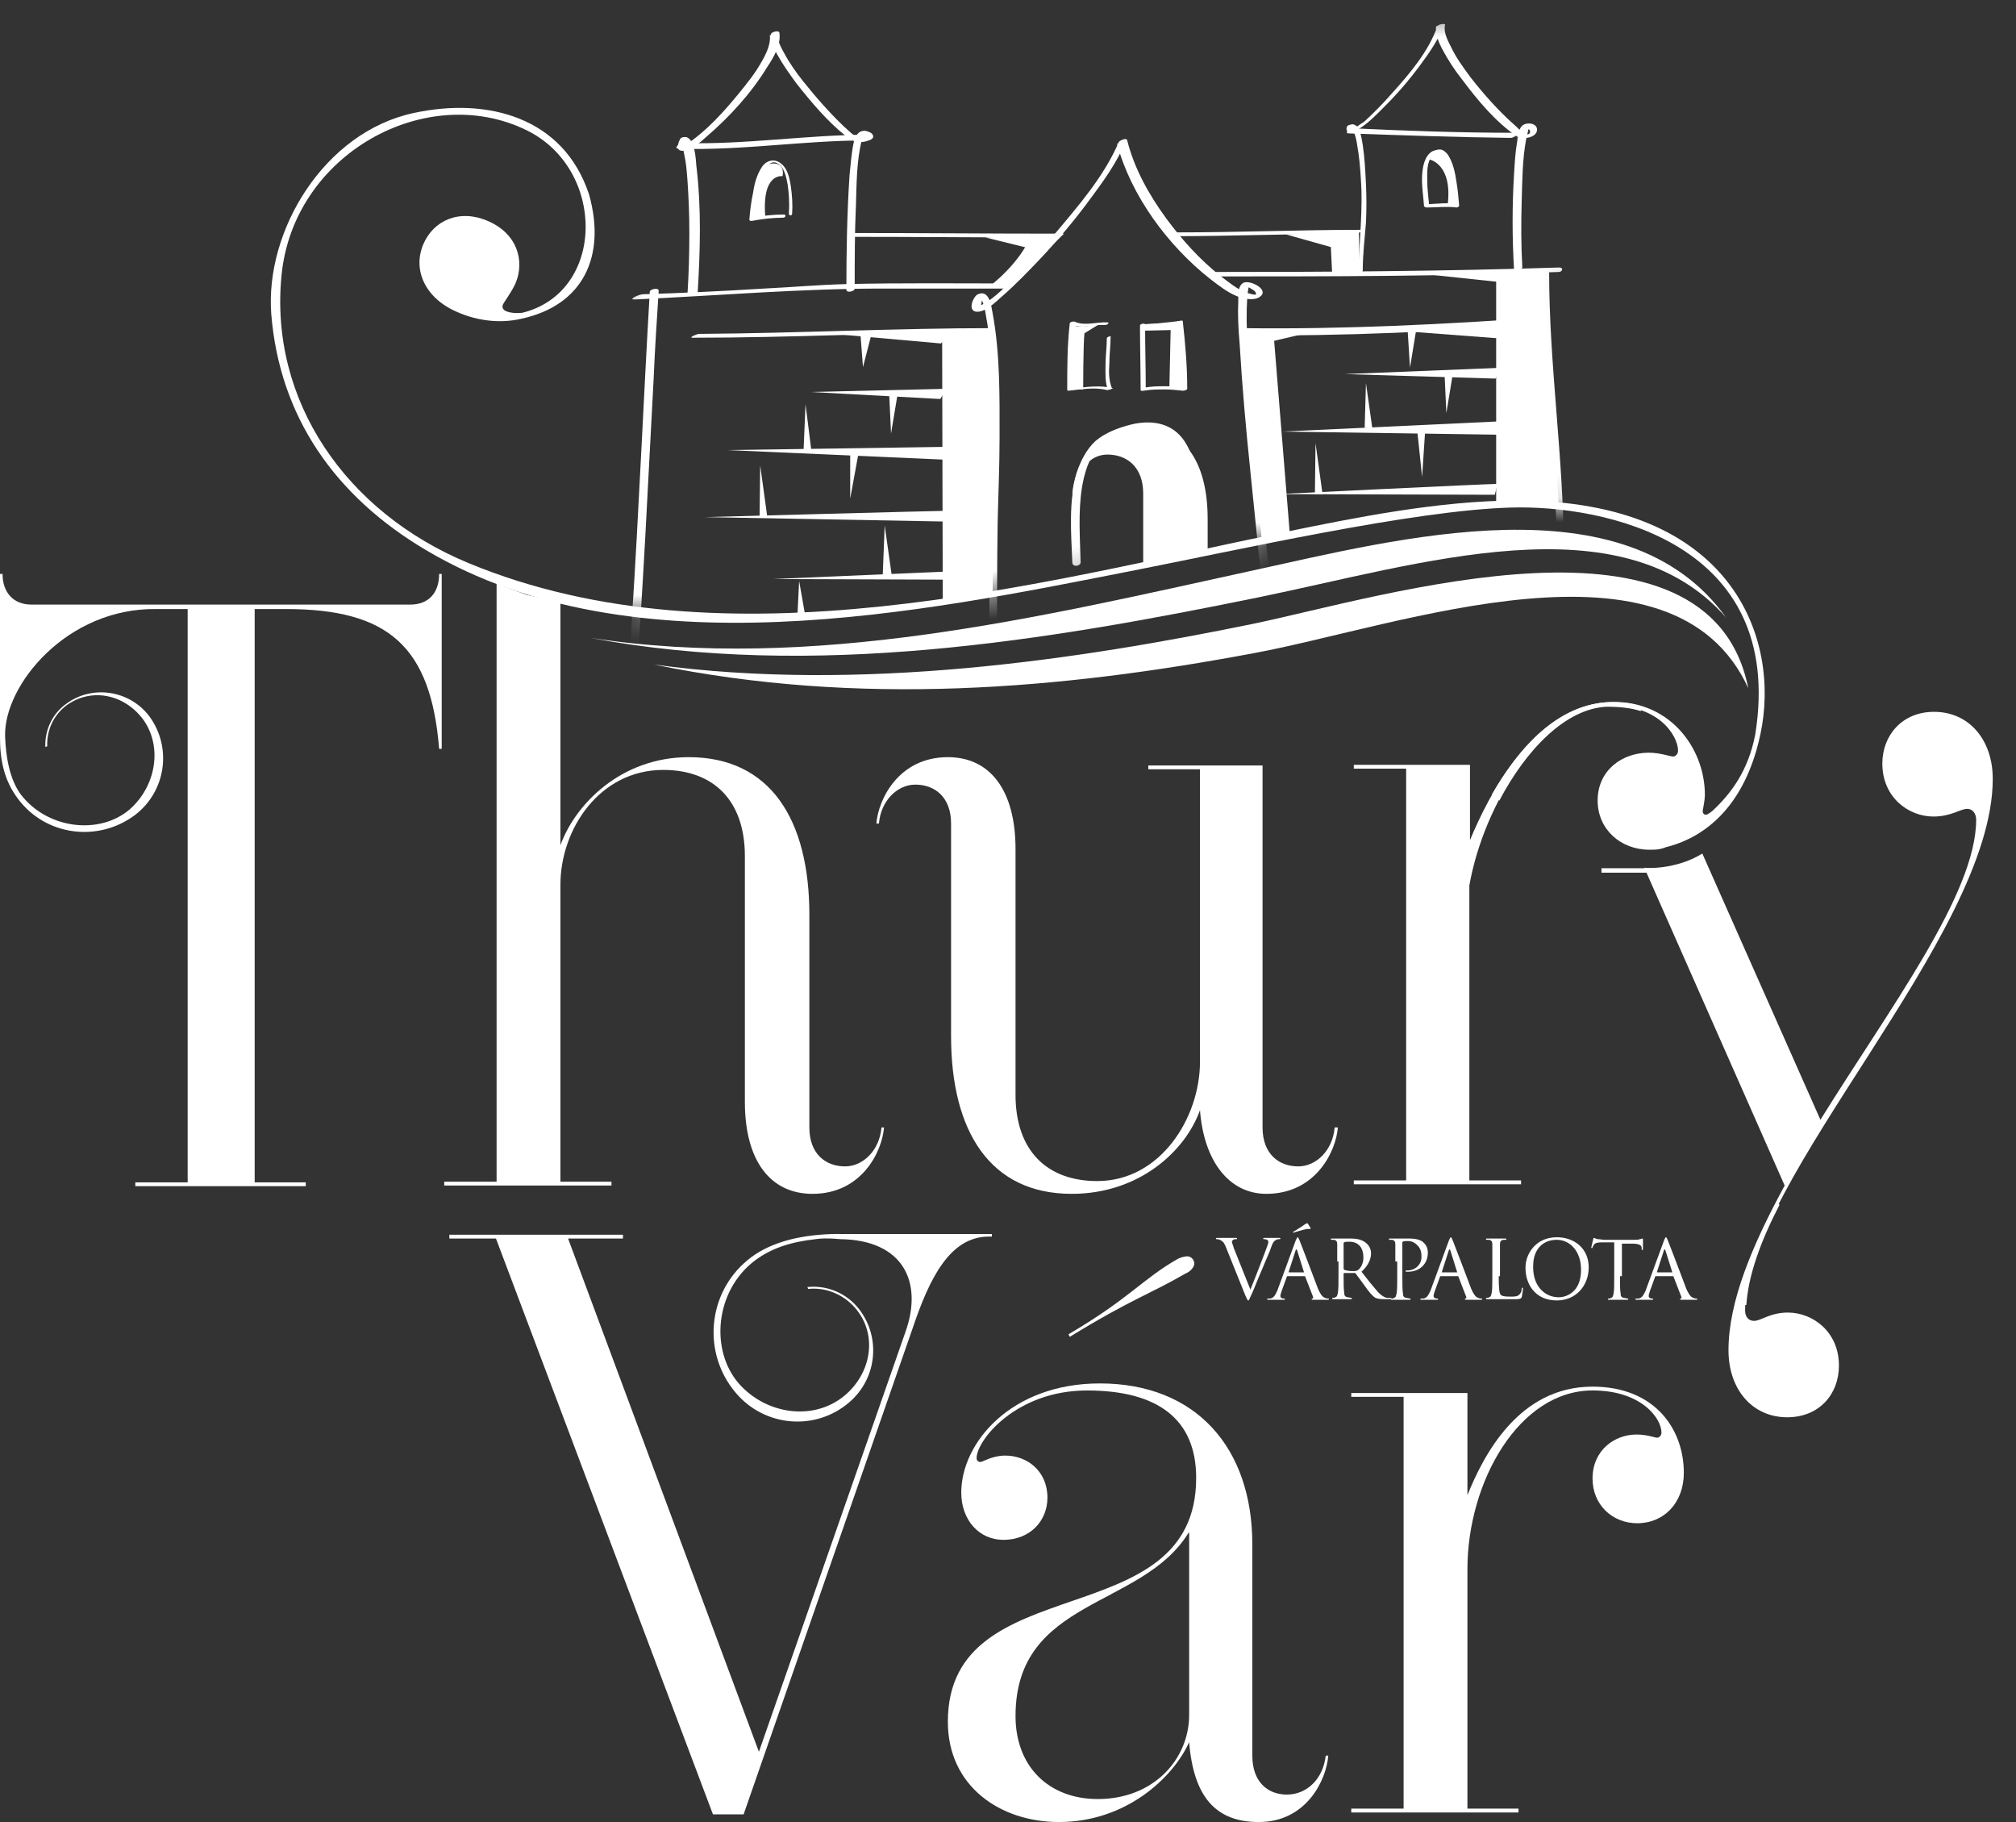 <svg xmlns="http://www.w3.org/2000/svg" width="83" height="75" viewBox="0 0 83 75" fill="none"><rect x="0" y="0" width="83" height="75" fill="#333333" stroke="none"/><g clip-path="url(#clip0_673_1390)"><path d="M70.086 35.135L74.948 46.093C77.786 41.52 81.36 36.79 81.36 33.742C81.36 33.505 81.228 33.295 80.992 33.295C80.703 33.295 80.335 33.611 79.599 33.611C78.574 33.611 77.497 32.822 77.497 31.429C77.497 30.273 78.311 29.301 79.625 29.301C81.07 29.301 82.043 30.457 82.043 32.06C82.043 38.551 71.847 48.537 71.847 53.95C71.847 54.187 71.978 54.371 72.215 54.371C72.504 54.371 72.871 54.029 73.607 54.029C74.632 54.029 75.71 54.818 75.71 56.21C75.71 57.393 74.895 58.339 73.581 58.339C72.136 58.339 71.163 57.183 71.163 55.58C71.163 53.556 72.162 51.217 73.476 48.8L67.695 35.713C67.695 35.739 68.982 35.818 70.086 35.135Z" fill="white"></path><path d="M54.949 46.409C54.87 47.355 54.187 48.012 53.451 48.012C52.663 48.012 51.98 47.513 51.98 46.409V31.509H47.276V31.666H49.404V43.702C49.404 46.015 47.775 48.616 45.174 48.616C43.097 48.616 41.81 47.355 41.81 45.069V34.951C41.81 32.56 40.785 31.167 39.024 31.167C37.001 31.167 36.16 32.901 36.081 33.9H36.186C36.265 32.954 36.948 32.297 37.684 32.297C38.472 32.297 39.156 32.796 39.156 33.9V42.651C39.156 46.566 40.759 49.142 44.122 49.142C46.908 49.142 48.8 47.381 49.404 45.699C49.562 47.775 50.587 49.142 52.138 49.142C54.161 49.142 55.002 47.407 55.081 46.409H54.949Z" fill="white"></path><path d="M60.415 64.593V74.448H62.518V74.606H55.633V74.448H57.787V57.498H55.633V57.34H60.415V61.545C61.072 59.916 62.518 57.078 65.566 57.078C68.115 57.078 69.324 58.812 69.324 60.625C69.324 61.86 68.509 62.701 67.406 62.701C66.381 62.701 65.566 61.939 65.566 60.862C65.566 59.706 66.46 59.049 67.379 59.049C67.8 59.049 68.141 59.18 68.22 59.18C68.325 59.18 68.404 59.075 68.404 58.97C68.404 58.392 67.59 57.235 65.566 57.235C62.544 57.235 60.415 60.993 60.415 64.593Z" fill="white"></path><path d="M43.124 61.65C43.124 62.596 42.414 63.385 41.31 63.385C40.312 63.385 39.576 62.57 39.576 61.44C39.576 59.39 41.626 56.946 45.279 56.946C49.247 56.946 51.559 59.601 51.559 63.569V72.267C51.559 73.371 52.216 73.87 52.978 73.87C53.819 73.87 54.476 73.213 54.581 72.267H54.686C54.608 73.266 53.793 75 51.822 75C50.061 75 49.142 73.975 48.958 71.715C48.274 73.213 46.33 75 43.597 75C41.179 75 39.024 73.528 39.024 70.874C39.024 64.436 49.247 67.405 49.247 60.836C49.247 58.418 47.67 57.236 44.753 57.236C41.836 57.236 40.207 59.285 40.207 60.021C40.207 60.126 40.286 60.179 40.364 60.179C40.469 60.179 40.837 59.916 41.389 59.916C42.283 59.916 43.124 60.547 43.124 61.65ZM48.931 63.096C47.013 66.223 41.81 65.776 41.81 70.638C41.81 72.714 43.176 74.054 45.2 74.054C47.486 74.054 48.958 72.425 48.958 70.585V63.096H48.931ZM44.043 55.028L43.991 54.923C46.54 53.425 47.013 52.663 48.485 51.822C48.59 51.769 48.669 51.743 48.826 51.717C48.984 51.691 49.142 51.796 49.168 51.98C49.194 52.137 49.01 52.348 48.8 52.426C47.355 53.267 46.566 53.478 44.043 55.028Z" fill="white"></path><path d="M20.445 24.019V48.642H18.29V48.8H25.175V48.642H23.073V36.423C23.073 34.11 24.702 31.692 27.304 31.692C29.38 31.692 30.667 32.954 30.667 35.24V45.358C30.667 47.749 31.692 49.142 33.453 49.142C35.476 49.142 36.317 47.407 36.396 46.409H36.291C36.212 47.355 35.529 48.012 34.793 48.012C34.005 48.012 33.322 47.512 33.322 46.409V37.658C33.322 33.742 31.719 31.167 28.355 31.167C25.569 31.167 23.677 33.111 23.073 34.793V24.676L22.311 24.623L21.706 24.492L21.049 24.256L20.445 24.019Z" fill="white"></path><path d="M62.465 20.603C59.259 20.603 55.764 21.312 52.821 21.917C42.835 23.967 29.879 27.567 19.289 23.178C14.217 21.076 11.09 16.477 11.589 11.353C12.062 6.333 17.554 3.338 21.68 5.361C24.965 6.964 24.939 12.036 21.496 12.877C21.233 12.903 20.971 12.877 20.813 12.798C20.708 12.745 20.655 12.64 20.708 12.535C20.734 12.456 21.076 12.01 21.233 11.642C21.601 10.748 21.312 9.618 20.077 9.093C18.921 8.593 17.843 9.066 17.423 10.065C16.976 11.143 17.528 12.299 18.842 12.851C19.683 13.219 20.629 13.324 21.496 13.113C23.993 12.562 24.965 10.564 24.255 8.015C23.204 4.809 20.051 3.995 17.029 4.652C13.35 5.44 10.906 9.487 11.168 12.93C11.51 17.134 13.77 20.419 17.554 22.653C26.069 27.698 38.052 25.175 46.487 23.52C50.928 22.653 58.208 20.997 62.228 20.892C65.96 20.787 73.528 22.259 72.267 30.221C71.978 31.745 71.242 32.691 70.506 33.374C70.375 33.48 70.27 33.558 70.191 33.532C70.112 33.506 70.086 33.401 70.112 33.322C70.138 33.138 70.191 32.928 70.191 32.718C70.191 30.747 68.667 28.723 66.144 28.907C63.122 29.117 61.282 32.744 60.52 34.583V31.482H55.737V31.64H57.892V48.59H55.737V48.748H62.623V48.59H60.494V36.449C61.098 33.033 63.542 29.222 66.118 29.065C68.246 28.933 69.087 30.273 69.087 30.904C69.087 31.009 69.008 31.141 68.877 31.141C68.772 31.141 68.351 30.983 67.878 30.983C66.801 30.983 65.776 31.693 65.776 32.954C65.776 34.136 66.722 34.977 67.905 34.977H68.01C68.22 34.977 68.404 34.951 68.588 34.872C69.665 34.61 71.741 33.69 72.477 30.221C73.318 26.305 71.347 20.603 62.465 20.603Z" fill="white"></path><path d="M68.062 35.923H65.934V35.739H68.693" fill="white"></path><path d="M38.972 16.004L33.374 16.135L38.709 16.424L38.972 16.004Z" fill="white"></path><path d="M35.424 13.744L35.529 15.111L35.897 13.691L35.424 13.744Z" fill="white"></path><path d="M38.893 18.395L29.932 18.526L38.893 18.921V18.395Z" fill="white"></path><path d="M33.085 18.501L33.164 16.635L33.401 18.527L33.085 18.501Z" fill="white"></path><path d="M36.606 16.162L36.685 17.843L36.948 16.267L36.606 16.162Z" fill="white"></path><path d="M39.129 23.52L31.824 23.835L39.182 23.861L39.129 23.52Z" fill="white"></path><path d="M36.344 23.651L36.423 21.627L36.712 23.677L36.344 23.651Z" fill="white"></path><path d="M32.822 25.517L32.901 23.914L33.164 25.412L32.822 25.517Z" fill="white"></path><path d="M39.129 21.023C38.683 21.023 29.012 21.286 29.012 21.286L39.024 21.47L39.129 21.023Z" fill="white"></path><path d="M35.003 18.658V20.524L35.345 18.658H35.003Z" fill="white"></path><path d="M31.272 21.286L31.298 19.157L31.587 21.259L31.272 21.286Z" fill="white"></path><path d="M61.834 15.137L55.37 15.399L61.572 15.584L61.834 15.137Z" fill="white"></path><path d="M61.755 17.344L52.794 17.765L61.755 17.896V17.344Z" fill="white"></path><path d="M56.184 17.607L56.237 15.768L56.5 17.633L56.184 17.607Z" fill="white"></path><path d="M59.469 15.321L59.548 17.003L59.811 15.4L59.469 15.321Z" fill="white"></path><path d="M57.945 13.455L58.05 15.136L58.313 13.533L57.945 13.455Z" fill="white"></path><path d="M61.65 19.919C61.203 19.919 52.584 20.34 52.584 20.34L61.545 20.366L61.65 19.919Z" fill="white"></path><path d="M58.339 17.633L58.549 19.631L58.681 17.633H58.339Z" fill="white"></path><path d="M54.135 20.34L54.161 18.238L54.45 20.34H54.135Z" fill="white"></path><mask id="mask0_673_1390" style="mask-type:luminance" maskUnits="userSpaceOnUse" x="23" y="0" width="43" height="26"><path d="M27.514 0L25.149 13.481L23.677 24.755C23.677 24.755 28.276 25.99 36.501 25.044C43.833 24.203 49.404 22.6 57.34 20.971C60.757 20.261 65.356 20.997 65.356 20.997L64.41 0.657L27.514 0Z" fill="white"></path></mask><g mask="url(#mask0_673_1390)"><path d="M26.174 12.325C29.564 12.167 32.954 11.878 36.344 11.878H41.284C41.389 11.878 41.599 11.852 41.678 11.773C41.731 11.72 41.783 11.668 41.652 11.668C39.392 11.668 37.132 11.641 34.846 11.694C33.716 11.72 32.586 11.825 31.456 11.878C29.774 11.983 28.092 12.062 26.437 12.114C26.253 12.141 25.806 12.351 26.174 12.325Z" fill="white"></path><path d="M41.048 26.673C41.048 24.965 41.048 23.23 41.074 21.522C41.1 20.34 41.153 19.183 41.153 18.001C41.153 16.319 41.179 14.558 40.864 12.877C40.811 12.588 40.732 11.904 40.259 12.114C40.075 12.193 39.839 12.745 40.154 12.824C40.522 12.903 40.995 12.43 41.232 12.22C41.81 11.72 42.362 11.142 42.887 10.59C43.623 9.802 44.306 8.987 44.937 8.12C45.463 7.411 45.988 6.675 46.33 5.86C46.225 5.886 46.12 5.913 45.988 5.913C46.566 8.067 48.09 10.117 49.825 11.484C50.166 11.746 50.534 12.036 50.929 12.193C51.165 12.298 51.664 12.403 51.901 12.193C52.242 11.904 51.454 11.51 51.191 11.641C50.955 11.773 50.981 12.141 50.981 12.377C50.955 12.955 50.981 13.534 51.034 14.112C51.139 15.899 51.297 17.659 51.48 19.42C51.664 21.233 51.848 23.02 52.032 24.833C52.032 24.939 52.374 24.86 52.374 24.755C52.085 21.785 51.743 18.842 51.507 15.872C51.402 14.69 51.27 13.481 51.349 12.272C51.349 12.141 51.375 11.983 51.402 11.852C51.402 11.825 51.428 11.773 51.428 11.746C51.402 11.72 51.428 11.773 51.402 11.746C51.375 11.773 51.323 11.773 51.297 11.799H51.349C51.349 11.825 51.428 11.825 51.454 11.852C51.533 11.904 51.664 11.957 51.691 12.036C51.708 12.071 51.717 12.097 51.717 12.114C51.691 12.167 51.349 12.062 51.297 12.036C50.929 11.904 50.587 11.615 50.272 11.379C49.404 10.695 48.669 9.881 48.012 8.987C47.302 8.015 46.698 6.938 46.409 5.781C46.382 5.65 46.12 5.781 46.067 5.834C45.463 7.253 44.385 8.488 43.413 9.644C42.887 10.249 42.335 10.853 41.757 11.431C41.363 11.825 40.969 12.246 40.496 12.509L40.338 12.588C40.391 12.561 40.364 12.588 40.391 12.561C40.391 12.535 40.47 12.141 40.47 12.167C40.443 12.141 40.338 12.22 40.338 12.22L40.391 12.272C40.417 12.351 40.47 12.456 40.496 12.535C40.575 12.798 40.601 13.087 40.654 13.35C40.864 14.9 40.89 16.477 40.864 18.027C40.864 19.262 40.785 20.524 40.759 21.759C40.732 23.414 40.732 25.044 40.732 26.699C40.732 26.857 41.048 26.804 41.048 26.673Z" fill="white"></path><path d="M28.723 12.062C28.828 10.328 28.881 8.567 28.67 6.833C28.644 6.543 28.618 5.781 28.276 5.65C28.171 5.624 28.013 5.65 27.987 5.755C27.882 5.965 27.829 6.254 28.171 6.202C28.513 6.149 28.854 5.834 29.091 5.624C30.037 4.809 30.93 3.837 31.587 2.759C31.85 2.365 32.165 1.84 32.087 1.34C32.06 1.235 31.771 1.314 31.745 1.393C31.692 1.682 31.876 2.023 32.008 2.26C32.244 2.68 32.507 3.048 32.796 3.443C33.401 4.205 34.057 4.993 34.82 5.597C35.056 5.781 35.24 5.886 35.582 5.834C35.687 5.808 35.95 5.755 35.95 5.624C35.95 5.466 35.739 5.413 35.634 5.387C35.345 5.361 35.24 5.571 35.161 5.808C35.056 6.254 35.03 6.727 34.977 7.2C34.872 8.777 34.846 10.354 34.846 11.931C34.846 12.062 35.188 12.009 35.188 11.878C35.188 10.722 35.188 9.566 35.24 8.436C35.266 7.568 35.266 6.622 35.477 5.781C35.503 5.703 35.529 5.624 35.555 5.545C35.529 5.545 35.529 5.571 35.503 5.571C35.468 5.589 35.468 5.606 35.503 5.624C35.503 5.624 35.582 5.65 35.582 5.676C35.582 5.729 35.424 5.703 35.371 5.676C35.135 5.597 34.925 5.361 34.741 5.203C34.136 4.625 33.584 3.994 33.059 3.337C32.77 2.97 32.507 2.602 32.297 2.207C32.165 1.971 31.981 1.656 32.034 1.393C31.929 1.419 31.824 1.445 31.692 1.445C31.745 1.813 31.535 2.234 31.351 2.549C31.088 3.022 30.746 3.443 30.405 3.863C29.8 4.599 29.091 5.387 28.302 5.913C28.25 5.939 28.197 5.965 28.118 6.018C28.04 6.07 28.145 5.992 28.145 6.044C28.171 5.939 28.171 5.834 28.224 5.729C28.118 5.755 28.013 5.808 27.934 5.834C28.092 5.886 28.145 6.228 28.171 6.359C28.25 6.701 28.276 7.069 28.302 7.411C28.355 8.146 28.381 8.882 28.381 9.618C28.381 10.459 28.355 11.3 28.302 12.141C28.381 12.22 28.697 12.167 28.723 12.062Z" fill="white"></path><path d="M26.752 12.01C26.489 16.503 26.305 20.997 26.016 25.464C25.964 26.515 25.885 27.54 25.806 28.592C25.806 28.723 26.121 28.67 26.148 28.539C26.489 24.229 26.673 19.919 26.91 15.61C26.962 14.375 27.041 13.166 27.12 11.957C27.094 11.826 26.752 11.905 26.752 12.01Z" fill="white"></path><path d="M49.851 11.379C54.634 11.379 59.39 11.379 64.173 11.195C64.331 11.195 64.383 11.011 64.199 11.011C59.443 11.168 54.686 11.195 49.956 11.195C49.825 11.195 49.667 11.379 49.851 11.379Z" fill="white"></path><path d="M63.49 11.247C63.49 15.11 64.094 18.947 64.094 22.784C64.094 22.915 64.383 22.889 64.383 22.758C64.383 18.895 63.779 15.058 63.779 11.221C63.779 11.09 63.49 11.142 63.49 11.247Z" fill="white"></path><path d="M51.191 13.797C55.317 13.849 59.443 13.639 63.569 13.35C63.779 13.324 63.858 13.034 63.595 13.061C59.469 13.35 55.343 13.56 51.218 13.508C51.007 13.508 50.928 13.797 51.191 13.797Z" fill="white"></path><path d="M40.916 13.507C36.869 13.507 32.822 13.718 28.775 13.744C28.697 13.744 28.329 13.902 28.513 13.902C32.559 13.902 36.606 13.691 40.653 13.665C40.732 13.665 41.1 13.507 40.916 13.507Z" fill="white"></path><path d="M43.518 9.618C40.732 9.618 37.947 9.592 35.188 9.592C35.109 9.592 34.741 9.749 34.925 9.749C37.71 9.749 40.496 9.776 43.255 9.776C43.334 9.776 43.702 9.618 43.518 9.618Z" fill="white"></path><path d="M56.079 9.46C53.53 9.46 51.007 9.566 48.458 9.566C48.379 9.566 48.011 9.723 48.195 9.723C50.745 9.723 53.267 9.618 55.816 9.618C55.895 9.618 56.263 9.46 56.079 9.46Z" fill="white"></path><path d="M45.568 13.928C45.568 14.296 45.515 14.664 45.515 15.032C45.515 15.373 45.489 15.741 45.62 16.056C45.699 16.03 45.752 16.004 45.831 15.978C45.279 15.846 44.701 15.925 44.149 16.004C44.175 16.004 44.201 16.03 44.201 16.03C44.201 15.111 44.201 14.191 44.306 13.297C44.227 13.323 44.175 13.35 44.096 13.35C44.543 13.56 44.99 13.35 45.463 13.376C45.515 13.376 45.594 13.376 45.62 13.323C45.647 13.297 45.647 13.271 45.594 13.271C45.147 13.245 44.674 13.429 44.254 13.245C44.227 13.218 44.07 13.245 44.044 13.297C43.938 14.217 43.938 15.137 43.938 16.056C43.938 16.083 43.991 16.083 43.991 16.083C44.517 16.03 45.069 15.925 45.568 16.056C45.594 16.056 45.804 16.03 45.778 15.978C45.647 15.662 45.647 15.294 45.673 14.953C45.673 14.585 45.725 14.217 45.725 13.849C45.804 13.823 45.568 13.849 45.568 13.928Z" fill="white"></path><path d="M47.039 13.428C47.591 13.376 48.117 13.481 48.616 13.245H48.432C48.537 14.164 48.616 15.11 48.616 16.03C48.669 16.004 48.747 15.977 48.8 15.951C48.537 15.925 48.248 15.899 47.985 15.899C47.67 15.899 47.355 15.899 47.039 15.977C47.092 15.977 47.118 15.977 47.171 16.004C47.171 15.11 47.144 14.243 47.144 13.35C47.144 13.297 46.934 13.323 46.934 13.402C46.934 14.296 46.96 15.163 46.96 16.056C46.96 16.109 47.066 16.083 47.092 16.083C47.381 16.03 47.67 16.03 47.959 16.03C48.196 16.03 48.458 16.056 48.695 16.083C48.747 16.083 48.879 16.056 48.879 16.004C48.879 15.058 48.8 14.138 48.695 13.218C48.695 13.166 48.537 13.218 48.511 13.218C48.301 13.323 48.038 13.323 47.801 13.323C47.565 13.323 47.328 13.323 47.092 13.35C46.96 13.323 46.882 13.428 47.039 13.428Z" fill="white"></path><path d="M44.49 23.151C44.464 22.127 44.385 21.102 44.543 20.077C44.622 19.604 44.753 19.105 45.016 18.684C45.305 18.237 45.752 18.001 46.277 17.817C46.987 17.58 47.801 17.528 48.327 18.159C48.8 18.71 48.931 19.499 49.01 20.208C49.115 21.076 49.063 21.969 49.063 22.836C49.063 23.02 49.404 22.968 49.404 22.81C49.404 21.969 49.431 21.128 49.352 20.313C49.273 19.551 49.168 18.658 48.669 18.027C48.143 17.37 47.328 17.291 46.566 17.475C46.041 17.607 45.489 17.817 45.095 18.159C44.727 18.5 44.49 18.973 44.333 19.446C43.991 20.655 44.096 21.916 44.149 23.151C44.149 23.362 44.49 23.309 44.49 23.151Z" fill="white"></path><path d="M32.612 8.803C32.639 8.436 32.612 8.041 32.56 7.673C32.507 7.332 32.428 6.911 32.113 6.701C31.85 6.517 31.535 6.622 31.377 6.859C31.167 7.174 31.062 7.542 31.009 7.91C30.93 8.278 30.878 8.672 30.852 9.04C30.852 9.092 30.904 9.092 30.957 9.092C31.377 9.014 31.798 8.961 32.244 8.961C32.349 8.961 32.376 8.83 32.271 8.83C31.824 8.83 31.377 8.882 30.957 8.961C30.983 8.987 31.035 8.987 31.062 9.014C31.088 8.725 31.114 8.436 31.167 8.146C31.22 7.779 31.298 7.411 31.456 7.069C31.561 6.859 31.745 6.57 32.008 6.727C32.297 6.885 32.376 7.306 32.428 7.595C32.481 7.962 32.507 8.357 32.481 8.751C32.455 8.909 32.612 8.882 32.612 8.803Z" fill="white"></path><path d="M56.105 11.142C56.105 10.485 56.184 9.828 56.237 9.171C56.263 8.646 56.263 8.094 56.237 7.568C56.211 7.043 56.184 6.491 56.105 5.965C56.053 5.729 56.027 5.229 55.737 5.124C55.685 5.098 55.448 5.151 55.448 5.229C55.37 5.545 55.737 5.413 55.895 5.335C56.316 5.098 56.684 4.704 57.025 4.362C57.551 3.837 58.024 3.285 58.471 2.68C58.838 2.181 59.233 1.629 59.443 1.025C59.338 1.051 59.233 1.051 59.127 1.077C59.075 1.393 59.233 1.734 59.364 1.997C59.6 2.444 59.89 2.891 60.205 3.285C60.836 4.126 61.571 5.019 62.465 5.624C62.675 5.755 63.253 5.676 63.28 5.361C63.306 5.072 62.885 5.019 62.701 5.151C62.517 5.282 62.491 5.597 62.465 5.808C62.386 6.254 62.36 6.727 62.334 7.174C62.255 8.462 62.255 9.776 62.334 11.09C62.334 11.142 62.675 11.09 62.675 11.011C62.623 10.091 62.623 9.198 62.649 8.278C62.675 7.437 62.675 6.57 62.833 5.729C62.859 5.624 62.885 5.492 62.912 5.387C62.912 5.361 62.938 5.308 62.964 5.256C62.964 5.256 62.99 5.229 62.99 5.203C62.99 5.203 62.99 5.177 63.017 5.177C63.069 5.124 63.017 5.151 62.885 5.256C62.885 5.256 62.99 5.361 62.99 5.387C63.017 5.519 62.912 5.545 62.806 5.519C62.649 5.466 62.491 5.256 62.36 5.151C61.676 4.546 61.072 3.863 60.52 3.153C60.231 2.759 59.942 2.365 59.732 1.918C59.6 1.656 59.417 1.314 59.495 1.025C59.522 0.946 59.206 0.999 59.18 1.077C58.812 2.129 58.024 3.048 57.288 3.863C56.946 4.257 56.578 4.625 56.211 4.967C56.105 5.072 55.895 5.151 55.816 5.282C55.764 5.335 55.764 5.361 55.869 5.282V5.177C55.764 5.203 55.659 5.229 55.58 5.282C55.843 5.387 55.869 6.018 55.922 6.254C56 6.78 56.027 7.306 56.053 7.857C56.079 9.014 55.948 10.144 55.922 11.274C55.79 11.3 56.105 11.247 56.105 11.142Z" fill="white"></path><path d="M58.839 8.462C58.812 8.12 58.76 7.779 58.76 7.437C58.76 7.095 58.733 6.675 58.97 6.412C59.495 5.781 59.785 7.2 59.837 7.49C59.89 7.831 59.942 8.146 59.942 8.488C59.968 8.462 60.021 8.436 60.047 8.409C59.627 8.33 59.18 8.383 58.76 8.409C58.655 8.409 58.628 8.541 58.733 8.541C59.154 8.541 59.574 8.488 59.968 8.541C59.995 8.541 60.074 8.514 60.074 8.462C60.047 8.146 60.021 7.831 59.968 7.516C59.916 7.148 59.837 6.754 59.653 6.438C59.601 6.333 59.495 6.228 59.39 6.176C59.259 6.123 59.101 6.176 58.97 6.228C58.655 6.412 58.576 6.833 58.55 7.2C58.523 7.647 58.602 8.068 58.628 8.488C58.681 8.567 58.839 8.541 58.839 8.462Z" fill="white"></path></g><path d="M47.066 23.23V20.314C47.066 19.21 46.382 18.711 45.594 18.711C44.858 18.711 44.333 19.367 44.28 20.314H44.149C44.227 19.315 44.911 17.581 46.934 17.581C48.721 17.581 49.72 18.973 49.72 21.365V22.731" fill="white"></path><path d="M61.598 20.682L64.173 20.761L63.516 11.09H61.598V20.682Z" fill="white"></path><path d="M38.814 24.834L40.864 24.44C40.864 24.44 40.916 20.866 40.995 18.947C41.1 17.029 40.758 13.586 40.758 13.586L38.788 13.665L38.814 24.834Z" fill="white"></path><path d="M51.953 22.258L53.11 22.074L52.426 13.639L51.218 13.665C51.218 13.665 51.27 15.793 51.454 17.581C51.585 18.816 51.953 22.258 51.953 22.258Z" fill="white"></path><path d="M38.735 14.138L33.716 13.691L39.261 13.612L38.735 14.138Z" fill="white"></path><path d="M62.045 11.642L58.812 11.3L61.992 11.09L62.045 11.642Z" fill="white"></path><path d="M62.044 13.402L57.551 13.613L62.044 13.954V13.402Z" fill="white"></path><path d="M52.926 9.644L54.792 10.17L54.844 11.221L55.974 11.3L55.948 9.539L52.926 9.644Z" fill="white"></path><path d="M58.865 6.57C58.865 6.57 59.811 6.754 59.601 8.435L59.995 8.462C59.995 8.462 59.916 6.202 59.154 6.202C58.917 6.202 58.865 6.57 58.865 6.57Z" fill="white"></path><path d="M32.218 7.253C32.218 7.253 31.351 7.095 31.509 8.935L30.983 8.988C30.983 8.988 31.062 6.728 31.824 6.728C32.349 6.728 32.218 7.253 32.218 7.253Z" fill="white"></path><path d="M47.039 13.376L48.537 13.218L48.747 16.004H48.143L48.196 13.586L47.118 13.612L47.039 13.376Z" fill="white"></path><path d="M44.175 13.402L44.096 16.057C44.096 16.057 44.359 16.004 44.595 16.03C44.595 16.03 44.595 14.191 44.648 13.718L45.331 13.297C45.331 13.297 44.595 13.534 44.175 13.402Z" fill="white"></path><path d="M42.467 9.644L43.807 9.618L41.573 11.773H40.758C40.758 11.773 42.02 10.827 42.467 9.644Z" fill="white"></path><path d="M42.493 10.249L40.575 9.776L42.887 9.645L42.493 10.249Z" fill="white"></path><path d="M35.792 5.545C33.217 5.545 30.668 5.965 28.119 5.887C27.961 5.887 27.698 6.123 27.961 6.123C30.536 6.202 33.085 5.781 35.634 5.781C35.818 5.781 36.055 5.545 35.792 5.545Z" fill="white"></path><path d="M62.36 5.466C60.126 5.466 57.919 5.387 55.711 5.282C55.58 5.282 55.291 5.492 55.554 5.492C57.761 5.571 59.995 5.65 62.202 5.676C62.334 5.676 62.623 5.466 62.36 5.466Z" fill="white"></path><path d="M71.899 53.714C71.978 52.505 72.477 51.113 73.266 49.589C73.213 49.562 73.187 49.536 73.134 49.483C72.372 50.955 71.741 52.4 71.426 53.741C71.61 53.741 71.768 53.741 71.899 53.714Z" fill="white"></path><path d="M67.563 29.275C67.537 29.196 67.537 29.143 67.537 29.065C67.116 28.933 66.643 28.881 66.144 28.907C63.963 29.065 62.412 30.983 61.414 32.717C61.519 32.796 61.624 32.875 61.729 32.954C62.833 30.852 64.462 29.17 66.144 29.091C66.696 29.091 67.169 29.143 67.563 29.275Z" fill="white"></path><path d="M51.77 14.191L54.45 13.56L51.953 13.691L51.77 14.191Z" fill="white"></path><path d="M0.21 30.299C0.237 31.14 0.394 32.086 0.867 32.717C1.971 34.136 4.1 34.373 5.335 33.321C6.412 32.375 6.701 30.772 5.913 29.642C5.151 28.591 3.784 28.276 2.733 29.038C2.181 29.458 1.918 30.089 1.945 30.72L1.866 30.746C1.84 30.089 2.129 29.406 2.707 28.985C3.784 28.171 5.335 28.407 6.149 29.485C7.095 30.772 6.833 32.586 5.545 33.558C4.021 34.688 1.866 34.399 0.736 32.875C0.158 32.113 0 31.245 0 30.378V23.625H0.105C0.105 24.387 0.552 24.886 1.288 24.886H16.897C17.659 24.886 18.08 24.387 18.08 23.625H18.185V30.825H18.08C17.738 26.62 16.004 25.07 11.773 25.07H10.485V48.668H12.588V48.826H5.571V48.668H7.726V25.07H6.438C2.759 25.017 0.158 28.197 0.21 30.299Z" fill="white"></path><path d="M33.584 51.007C32.638 51.112 31.718 51.349 30.93 52.006C29.38 53.32 29.248 55.764 30.536 57.078C31.666 58.234 33.505 58.471 34.741 57.472C35.871 56.552 36.16 54.949 35.214 53.846C34.714 53.267 33.978 52.978 33.269 53.057L33.243 52.978C34.005 52.9 34.767 53.189 35.292 53.793C36.291 54.975 36.133 56.736 34.951 57.735C33.558 58.917 31.482 58.733 30.299 57.341C28.907 55.711 29.117 53.241 30.773 51.875C31.613 51.165 32.77 50.929 33.505 50.85C34.241 50.771 34.609 50.797 34.609 50.797H40.837V50.902H40.706C39.103 50.902 38.262 52.637 37.579 54.66L30.615 74.685H29.353L20.419 50.981H18.5V50.824H25.648V50.981H23.388L31.245 72.109L37.29 54.792C37.999 52.768 37.184 51.034 34.583 51.007C34.031 50.955 33.742 50.981 33.584 51.007Z" fill="white"></path><path d="M71.058 25.412C66.932 19.657 57.472 22.206 51.533 23.493C42.756 25.412 33.453 27.672 24.282 26.253C33.506 27.987 43.15 26.358 51.77 24.597C58.471 23.23 66.749 20.524 71.058 25.412Z" fill="white"></path><path d="M71.978 28.329C70.375 20.34 56.92 24.571 51.612 25.674C44.438 27.146 35.45 28.513 26.936 27.356C35.371 29.091 43.649 28.381 51.638 26.883C57.603 25.78 68.877 21.549 71.978 28.329Z" fill="white"></path><path d="M51.48 53.084C51.664 52.637 52.111 51.481 52.19 51.244C52.216 51.192 52.216 51.139 52.216 51.113C52.216 51.087 52.216 51.06 52.164 51.034C52.111 51.008 52.085 51.008 52.032 51.008C52.015 51.008 52.006 50.999 52.006 50.981C52.006 50.955 52.032 50.955 52.085 50.955H52.663C52.689 50.955 52.715 50.955 52.715 50.981C52.715 51.008 52.689 51.008 52.663 51.008C52.637 51.008 52.558 51.008 52.505 51.06C52.453 51.087 52.4 51.139 52.321 51.376C52.295 51.481 52.111 51.875 51.953 52.269C51.743 52.742 51.612 53.11 51.533 53.268C51.428 53.478 51.428 53.53 51.401 53.53C51.349 53.53 51.349 53.478 51.27 53.32L50.456 51.297C50.377 51.113 50.324 51.087 50.219 51.034C50.166 51.008 50.114 51.008 50.088 51.008C50.061 51.008 50.061 51.008 50.061 50.981C50.061 50.955 50.088 50.955 50.14 50.955H50.85C50.902 50.955 50.928 50.955 50.928 50.981C50.928 51.008 50.928 51.008 50.902 51.008C50.876 51.008 50.797 51.008 50.771 51.034C50.745 51.06 50.718 51.087 50.718 51.113C50.718 51.165 50.771 51.27 50.797 51.376L51.48 53.084Z" fill="white"></path><path d="M53.346 51.06C53.399 50.955 53.399 50.929 53.425 50.929C53.451 50.929 53.451 50.955 53.504 51.06C53.556 51.191 54.082 52.558 54.266 53.057C54.397 53.346 54.476 53.399 54.555 53.425C54.608 53.452 54.66 53.452 54.686 53.452C54.713 53.452 54.713 53.452 54.713 53.478C54.713 53.504 54.686 53.504 54.634 53.504H54.108C54.056 53.504 54.003 53.504 54.003 53.478C54.003 53.452 54.003 53.452 54.029 53.452C54.056 53.452 54.082 53.425 54.056 53.373L53.74 52.558C53.74 52.532 53.714 52.532 53.714 52.532H53.005C52.987 52.532 52.978 52.541 52.978 52.558L52.768 53.136C52.742 53.215 52.715 53.294 52.715 53.346C52.715 53.425 52.794 53.452 52.847 53.452H52.873C52.891 53.452 52.899 53.46 52.899 53.478C52.899 53.504 52.873 53.504 52.847 53.504H52.216C52.181 53.504 52.164 53.495 52.164 53.478L52.19 53.452H52.295C52.453 53.425 52.505 53.294 52.584 53.136L53.346 51.06ZM53.688 52.374C53.705 52.374 53.705 52.374 53.688 52.374L53.399 51.454C53.381 51.419 53.364 51.419 53.346 51.454L53.057 52.348V52.374H53.688ZM53.95 50.535C53.977 50.561 53.95 50.587 53.924 50.587H53.819C53.661 50.613 53.425 50.692 53.32 50.718C53.294 50.718 53.267 50.745 53.267 50.745C53.267 50.745 53.241 50.745 53.241 50.718C53.241 50.718 53.241 50.692 53.267 50.692C53.399 50.613 53.688 50.429 53.714 50.403C53.767 50.377 53.793 50.351 53.819 50.351C53.819 50.351 53.845 50.351 53.845 50.377C53.872 50.403 53.898 50.456 53.95 50.535Z" fill="white"></path><path d="M55.054 51.928V51.218C55.054 51.113 55.028 51.06 54.923 51.034H54.818C54.8 51.034 54.791 51.025 54.791 51.008C54.791 50.981 54.818 50.981 54.844 50.981H55.606C55.816 50.981 56.027 51.008 56.211 51.139C56.289 51.192 56.447 51.349 56.447 51.586C56.447 51.822 56.342 52.085 56.053 52.348C56.316 52.69 56.552 52.979 56.736 53.189C56.92 53.373 57.051 53.425 57.13 53.425H57.262C57.279 53.425 57.288 53.434 57.288 53.452C57.288 53.478 57.262 53.478 57.209 53.478H56.973C56.789 53.478 56.71 53.452 56.631 53.425C56.5 53.346 56.368 53.189 56.184 52.926C56.053 52.742 55.895 52.532 55.816 52.427C55.816 52.401 55.79 52.401 55.764 52.401H55.343C55.326 52.401 55.317 52.409 55.317 52.427V52.506C55.317 52.821 55.317 53.084 55.343 53.215C55.343 53.32 55.37 53.373 55.475 53.399C55.527 53.399 55.606 53.425 55.632 53.425C55.659 53.425 55.659 53.425 55.659 53.452C55.659 53.478 55.632 53.478 55.606 53.478H54.897C54.87 53.478 54.844 53.478 54.844 53.452C54.844 53.452 54.844 53.425 54.87 53.425C54.897 53.425 54.949 53.425 54.975 53.399C55.054 53.373 55.054 53.32 55.081 53.215C55.107 53.084 55.107 52.821 55.107 52.506V51.928H55.054ZM55.317 52.217C55.317 52.234 55.326 52.252 55.343 52.269C55.396 52.295 55.554 52.322 55.685 52.322C55.764 52.322 55.869 52.322 55.922 52.269C56.027 52.19 56.132 52.006 56.132 51.77C56.132 51.349 55.922 51.113 55.554 51.113C55.449 51.113 55.37 51.113 55.343 51.139C55.317 51.139 55.317 51.165 55.317 51.192V52.217Z" fill="white"></path><path d="M57.446 51.928V51.218C57.446 51.113 57.419 51.06 57.314 51.034H57.209C57.192 51.034 57.183 51.025 57.183 51.008C57.183 50.981 57.209 50.981 57.235 50.981H58.024C58.444 50.981 58.576 51.113 58.628 51.165C58.707 51.244 58.786 51.376 58.786 51.56C58.786 52.033 58.444 52.348 57.971 52.348H57.892C57.875 52.348 57.866 52.339 57.866 52.322C57.866 52.295 57.892 52.295 57.945 52.295C58.26 52.295 58.523 52.059 58.523 51.743C58.523 51.638 58.523 51.402 58.339 51.244C58.155 51.06 57.971 51.087 57.892 51.087C57.84 51.087 57.787 51.087 57.761 51.113C57.735 51.113 57.735 51.139 57.735 51.165V52.532C57.735 52.847 57.735 53.11 57.761 53.241C57.761 53.346 57.787 53.399 57.892 53.425C57.945 53.425 58.024 53.452 58.05 53.452C58.076 53.452 58.076 53.452 58.076 53.478C58.076 53.504 58.05 53.504 58.024 53.504H57.314C57.288 53.504 57.262 53.504 57.262 53.478C57.262 53.478 57.262 53.452 57.288 53.452C57.314 53.452 57.367 53.452 57.393 53.425C57.472 53.399 57.472 53.346 57.498 53.241C57.525 53.11 57.525 52.847 57.525 52.532V51.928H57.446Z" fill="white"></path><path d="M59.653 51.06C59.706 50.955 59.706 50.929 59.732 50.929C59.758 50.929 59.758 50.955 59.811 51.06C59.863 51.191 60.389 52.558 60.573 53.057C60.704 53.346 60.783 53.399 60.862 53.425C60.914 53.452 60.967 53.452 60.993 53.452C61.02 53.452 61.02 53.452 61.02 53.478C61.02 53.504 60.993 53.504 60.941 53.504H60.415C60.362 53.504 60.31 53.504 60.31 53.478C60.31 53.452 60.31 53.452 60.336 53.452C60.362 53.452 60.389 53.425 60.362 53.373L60.047 52.558C60.047 52.532 60.021 52.532 60.021 52.532H59.311C59.294 52.532 59.285 52.541 59.285 52.558L59.075 53.136C59.049 53.215 59.022 53.294 59.022 53.346C59.022 53.425 59.101 53.452 59.154 53.452H59.18C59.197 53.452 59.206 53.46 59.206 53.478C59.206 53.504 59.18 53.504 59.154 53.504H58.523C58.488 53.504 58.471 53.495 58.471 53.478L58.497 53.452H58.602C58.76 53.425 58.812 53.294 58.891 53.136L59.653 51.06ZM59.995 52.374C60.012 52.374 60.012 52.374 59.995 52.374L59.706 51.454C59.688 51.419 59.67 51.419 59.653 51.454L59.364 52.348V52.374H59.995Z" fill="white"></path><path d="M61.703 52.532C61.703 53.031 61.729 53.241 61.782 53.294C61.834 53.346 61.913 53.373 62.176 53.373C62.36 53.373 62.491 53.373 62.57 53.268C62.623 53.215 62.649 53.136 62.649 53.057C62.649 53.031 62.649 53.005 62.675 53.005C62.701 53.005 62.701 53.031 62.701 53.057C62.701 53.084 62.675 53.294 62.649 53.399C62.631 53.452 62.561 53.478 62.439 53.478H61.23C61.203 53.478 61.177 53.478 61.177 53.452C61.177 53.452 61.177 53.425 61.203 53.425C61.23 53.425 61.282 53.425 61.309 53.399C61.388 53.373 61.388 53.32 61.414 53.215C61.44 53.084 61.44 52.821 61.44 52.506V51.218C61.44 51.113 61.414 51.06 61.309 51.034H61.203C61.186 51.034 61.177 51.025 61.177 51.008C61.177 50.981 61.203 50.981 61.23 50.981H61.966C61.992 50.981 62.018 50.981 62.018 51.008C62.018 51.034 61.992 51.034 61.992 51.034H61.887C61.782 51.06 61.755 51.113 61.755 51.218V52.532H61.703Z" fill="white"></path><path d="M64.094 50.929C64.83 50.929 65.408 51.402 65.408 52.164C65.408 52.926 64.883 53.53 64.094 53.53C63.175 53.53 62.807 52.821 62.807 52.216C62.78 51.691 63.175 50.929 64.094 50.929ZM64.173 53.399C64.462 53.399 65.093 53.215 65.093 52.269C65.093 51.481 64.62 51.034 64.094 51.034C63.542 51.034 63.122 51.402 63.122 52.111C63.096 52.9 63.569 53.399 64.173 53.399Z" fill="white"></path><path d="M66.696 52.532C66.696 52.847 66.696 53.11 66.722 53.241C66.722 53.346 66.748 53.399 66.853 53.425C66.906 53.425 66.985 53.452 67.011 53.452C67.037 53.452 67.037 53.452 67.037 53.478C67.037 53.504 67.011 53.504 66.985 53.504H66.249C66.223 53.504 66.196 53.504 66.196 53.478C66.196 53.478 66.196 53.452 66.223 53.452C66.249 53.452 66.302 53.452 66.328 53.425C66.407 53.399 66.407 53.346 66.433 53.241C66.459 53.11 66.459 52.847 66.459 52.532V51.139H65.96C65.75 51.139 65.671 51.165 65.618 51.244C65.592 51.297 65.566 51.323 65.566 51.349C65.566 51.376 65.54 51.376 65.54 51.376C65.54 51.376 65.513 51.376 65.513 51.349C65.513 51.323 65.592 51.034 65.592 51.008C65.592 50.981 65.618 50.955 65.618 50.955C65.645 50.955 65.671 50.981 65.776 51.008C65.881 51.008 65.986 51.034 66.039 51.034H67.274C67.379 51.034 67.458 51.034 67.51 51.008C67.563 51.008 67.589 50.981 67.615 50.981C67.642 50.981 67.642 51.008 67.642 51.034V51.402C67.642 51.428 67.642 51.454 67.615 51.454C67.589 51.454 67.589 51.454 67.589 51.402V51.376C67.589 51.27 67.51 51.192 67.195 51.192H66.775V52.532H66.696Z" fill="white"></path><path d="M68.509 51.06C68.561 50.955 68.561 50.929 68.588 50.929C68.614 50.929 68.614 50.955 68.667 51.06C68.719 51.191 69.245 52.558 69.429 53.057C69.56 53.346 69.639 53.399 69.718 53.425C69.77 53.452 69.823 53.452 69.849 53.452C69.876 53.452 69.876 53.452 69.876 53.478C69.876 53.504 69.849 53.504 69.797 53.504H69.271C69.219 53.504 69.166 53.504 69.166 53.478C69.166 53.452 69.166 53.452 69.192 53.452C69.219 53.452 69.245 53.425 69.219 53.373L68.903 52.558C68.903 52.532 68.877 52.532 68.877 52.532H68.167C68.15 52.532 68.141 52.541 68.141 52.558L67.931 53.136C67.904 53.215 67.878 53.294 67.878 53.346C67.878 53.425 67.957 53.452 68.01 53.452H68.036C68.053 53.452 68.062 53.46 68.062 53.478C68.062 53.504 68.036 53.504 68.01 53.504H67.379C67.344 53.504 67.326 53.495 67.326 53.478C67.326 53.478 67.326 53.452 67.353 53.452H67.458C67.615 53.425 67.668 53.294 67.747 53.136L68.509 51.06ZM68.851 52.374L68.561 51.454C68.544 51.419 68.526 51.419 68.509 51.454L68.22 52.348V52.374H68.851Z" fill="white"></path></g><defs><clipPath id="clip0_673_1390"><rect width="82.043" height="75" fill="white"></rect></clipPath></defs></svg>